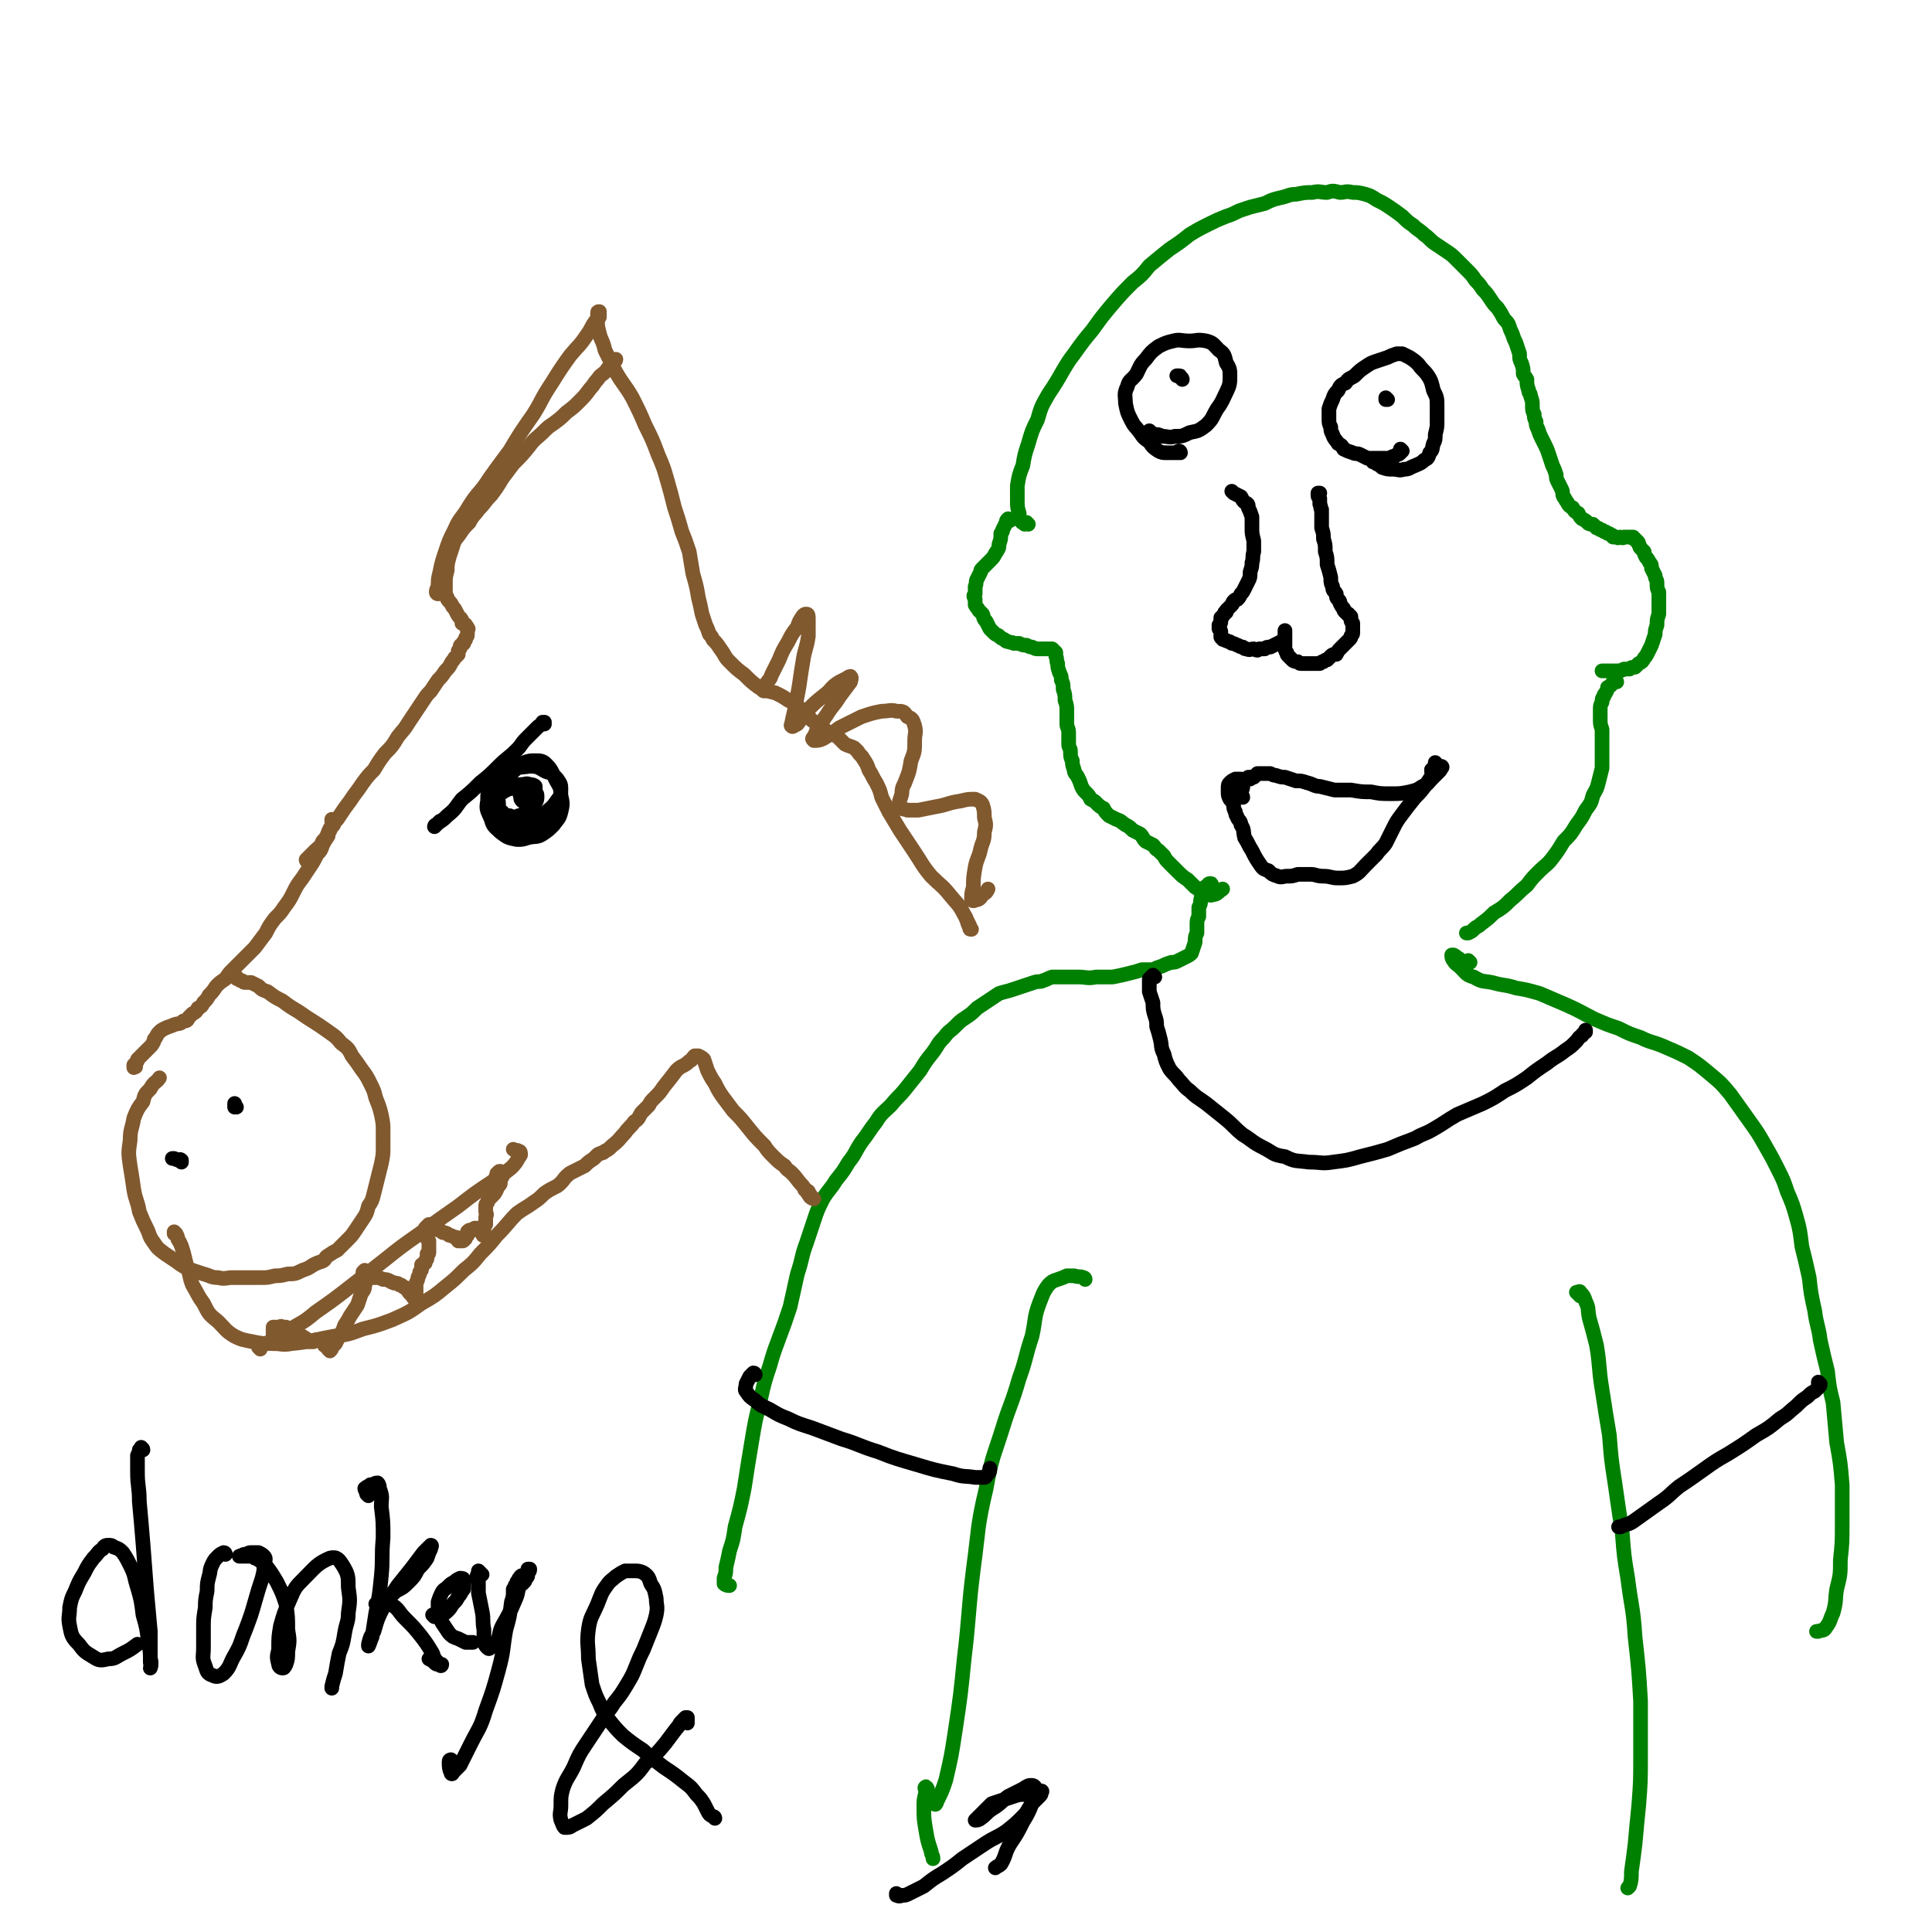 <svg viewBox='0 0 1054 1054' version='1.1' xmlns='http://www.w3.org/2000/svg' xmlns:xlink='http://www.w3.org/1999/xlink'><g fill='none' stroke='#008000' stroke-width='8' stroke-linecap='round' stroke-linejoin='round'><path d='M561,286c0,0 0,0 -1,-1 0,0 0,1 -1,1 -1,-1 -2,-1 -2,-2 -1,-1 -1,-2 -1,-4 -1,-3 -1,-4 -1,-7 0,-4 0,-4 0,-8 1,-6 1,-6 3,-11 1,-6 1,-6 3,-12 2,-7 2,-7 5,-13 2,-7 2,-7 6,-14 4,-6 4,-6 8,-13 3,-5 3,-5 6,-9 5,-7 5,-7 10,-13 5,-7 5,-7 10,-13 6,-7 6,-7 12,-13 5,-4 5,-4 9,-9 6,-5 6,-5 11,-9 6,-4 6,-4 11,-8 5,-3 5,-3 11,-6 4,-2 4,-2 9,-4 3,-1 3,-1 7,-3 3,-1 3,-1 6,-2 4,-1 4,-1 8,-2 4,-2 4,-2 8,-3 5,-1 5,-2 9,-2 5,-1 5,-1 9,-1 4,-1 4,0 8,0 3,-1 3,-1 7,0 3,0 3,-1 7,0 3,0 3,0 7,1 3,1 3,1 6,3 4,2 4,2 7,4 3,2 3,2 7,5 3,3 3,3 6,5 3,3 3,2 6,5 3,2 3,3 6,5 3,2 3,2 6,4 3,2 3,2 6,5 2,2 2,2 5,5 3,3 3,3 5,6 2,2 2,2 4,5 2,2 2,2 4,5 2,3 2,3 4,5 2,3 2,3 3,5 1,2 2,2 3,4 1,3 1,3 2,5 1,3 1,3 2,5 1,3 1,3 2,6 0,3 0,3 1,5 1,3 1,3 1,6 1,2 1,1 2,3 0,3 0,3 1,6 0,2 1,1 1,3 1,3 1,3 1,5 0,3 0,3 1,5 0,2 0,2 1,4 0,2 0,2 1,4 1,3 1,3 2,5 1,2 1,2 2,4 1,2 1,2 2,5 1,3 1,3 2,6 1,2 1,2 2,5 0,2 0,2 1,4 1,2 1,2 2,4 1,2 0,2 1,4 1,1 1,2 2,3 1,2 1,2 3,3 1,2 1,2 3,3 1,2 1,2 2,3 2,1 2,1 3,2 1,1 1,1 3,1 1,1 1,1 2,2 1,0 1,0 2,1 1,0 1,0 2,1 1,0 1,0 2,1 1,0 1,0 2,1 1,0 1,0 1,1 1,0 1,0 2,0 1,1 1,0 2,0 1,0 1,1 2,0 1,0 1,0 2,0 1,0 1,0 2,0 0,0 0,0 1,0 0,1 0,1 1,1 0,1 1,1 1,1 1,1 1,1 1,2 1,1 0,1 1,2 1,1 1,1 2,2 0,1 0,1 1,3 1,1 1,1 2,3 1,1 1,1 1,3 1,2 1,2 2,4 0,2 1,2 1,4 0,3 0,3 1,5 0,2 0,2 0,4 0,2 0,2 0,4 0,2 0,2 0,4 -1,3 -1,3 -1,6 -1,3 -1,3 -1,5 -1,3 -1,3 -2,6 -1,2 -1,2 -2,4 -1,2 -1,2 -2,3 -1,2 -1,2 -3,3 -1,1 -1,1 -2,2 -2,0 -2,0 -3,1 -1,0 -1,0 -3,0 -1,1 -1,0 -2,1 -1,0 -1,0 -2,0 0,0 0,0 -1,0 -1,0 -1,0 -2,0 0,0 0,0 -1,0 -1,0 -1,0 -2,0 0,0 0,0 -1,0 0,0 0,0 -1,0 '/><path d='M551,284c0,0 -1,-1 -1,-1 0,0 0,1 0,1 1,0 0,-1 0,-1 0,0 0,0 0,0 0,0 0,0 0,0 -1,1 -1,1 -1,2 -1,2 -1,2 -2,4 0,1 0,1 -1,2 0,3 0,3 -1,6 0,2 0,2 -2,5 -1,2 -1,2 -3,4 -1,1 -1,1 -2,2 -1,1 -1,1 -2,2 -1,1 -1,1 -1,2 -1,2 -1,2 -2,4 -1,2 0,2 -1,4 0,2 0,2 0,4 -1,1 -1,1 0,3 0,2 0,2 0,3 1,2 1,1 2,3 1,1 1,1 2,2 1,2 0,2 2,4 1,2 1,2 2,4 1,1 1,1 2,2 2,2 2,1 3,2 1,1 1,1 3,2 1,1 1,1 2,1 2,1 2,0 3,1 1,0 1,0 3,0 2,1 2,1 4,1 2,1 2,1 3,1 2,1 2,1 3,1 2,0 2,0 3,0 1,0 1,0 3,0 1,0 1,0 2,0 1,1 1,1 2,2 0,1 0,1 0,2 1,2 0,2 1,4 0,2 0,2 1,5 1,2 1,2 1,4 1,2 1,2 1,5 1,3 1,3 1,6 1,3 1,3 1,6 0,4 0,4 0,7 0,2 1,2 1,5 0,2 0,2 0,4 0,1 0,1 0,2 0,2 1,2 1,4 0,3 0,3 1,5 0,2 0,2 1,5 0,2 1,2 2,4 1,2 1,2 2,5 1,2 1,2 3,4 1,1 1,1 2,3 2,1 2,1 3,2 2,2 2,2 4,3 1,2 1,2 3,4 2,1 2,1 4,2 3,1 2,1 5,3 2,1 2,1 4,3 2,1 2,1 4,2 2,2 1,2 3,4 2,1 2,1 4,2 2,2 1,2 3,3 1,1 1,1 3,3 1,2 1,2 3,4 2,2 2,2 4,4 3,3 3,3 6,5 2,2 2,2 4,4 2,1 2,2 5,3 2,1 3,2 5,1 2,0 2,-1 5,-3 '/><path d='M882,372c-1,0 -1,-1 -1,-1 0,0 0,0 0,0 0,1 -1,1 -1,1 -1,2 -1,2 -3,3 0,1 0,1 -1,3 -1,1 -1,1 -1,2 -1,1 -1,1 -1,3 -1,2 -1,2 -1,4 0,2 0,3 0,5 0,3 0,3 1,6 0,3 0,3 0,5 0,4 0,4 0,8 0,4 0,4 0,8 -1,4 -1,4 -2,8 -1,4 -1,3 -3,7 -1,4 -1,4 -4,8 -2,4 -2,4 -5,8 -3,5 -3,5 -7,9 -3,5 -3,5 -6,9 -3,4 -4,4 -7,7 -4,4 -4,4 -7,8 -5,4 -4,4 -9,8 -4,4 -4,4 -9,7 -3,3 -3,3 -7,6 -2,2 -2,1 -4,3 -1,1 -1,1 -3,2 0,0 0,0 -1,0 '/><path d='M661,483c0,-1 0,-1 -1,-1 0,0 -1,0 -1,1 -2,1 -2,1 -3,3 -1,2 0,2 -1,5 0,2 0,2 -1,4 0,2 0,2 0,5 -1,2 -1,2 -1,4 0,2 0,2 0,5 -1,2 -1,2 -1,5 -1,3 -1,3 -2,6 -1,1 -1,1 -3,2 -2,1 -2,1 -4,2 -2,1 -2,1 -4,1 -3,1 -3,1 -5,2 -3,1 -3,1 -5,2 -3,0 -3,0 -6,0 -3,1 -3,1 -7,2 -4,1 -4,1 -9,2 -5,0 -5,0 -9,0 -5,1 -5,0 -10,0 -4,0 -4,0 -8,0 -3,0 -3,0 -6,0 -3,1 -2,1 -5,2 -2,1 -2,0 -5,1 -3,1 -3,1 -6,2 -3,1 -3,1 -6,2 -3,1 -4,1 -7,2 -3,2 -3,2 -6,4 -3,2 -3,2 -6,4 -3,3 -3,3 -6,5 -3,2 -3,2 -6,5 -3,3 -3,2 -6,6 -4,4 -3,4 -6,8 -4,5 -4,5 -7,10 -4,5 -4,5 -8,10 -4,5 -4,4 -8,9 -4,4 -5,4 -8,9 -4,5 -4,6 -8,11 -4,6 -3,6 -7,11 -3,5 -3,5 -7,10 -3,5 -4,5 -7,10 -3,6 -3,6 -5,12 -2,6 -2,6 -4,12 -3,8 -2,8 -5,17 -2,9 -2,9 -4,18 -3,9 -3,9 -6,17 -3,8 -3,8 -5,15 -3,9 -3,9 -5,18 -3,12 -3,12 -5,24 -2,12 -2,12 -4,25 -2,10 -2,10 -5,21 -1,7 -1,7 -3,13 -1,5 -1,5 -2,9 0,3 0,3 -1,6 0,1 0,2 0,3 1,1 2,1 3,1 '/><path d='M802,525c0,0 -1,-1 -1,-1 0,0 1,1 1,1 -1,0 -2,0 -3,0 -2,-1 -2,-1 -3,-2 -2,-1 -1,-1 -3,-2 0,0 0,0 -1,0 0,1 0,2 1,3 1,2 2,2 4,4 3,3 3,4 7,5 5,3 5,2 10,3 7,2 7,1 13,3 6,1 6,1 13,3 7,3 7,3 14,6 9,4 8,4 16,8 7,3 7,3 13,5 6,3 6,3 12,5 6,3 6,2 13,5 7,3 7,3 13,6 6,4 6,4 12,9 6,5 6,5 11,11 5,7 5,7 10,14 5,7 5,7 9,14 4,7 4,7 7,13 3,6 3,6 5,12 3,7 3,7 5,14 2,7 2,8 3,16 2,8 2,8 4,17 1,9 1,9 3,18 1,8 2,8 3,16 2,9 2,9 4,17 1,9 1,9 3,17 1,11 1,11 2,22 2,11 2,11 3,23 0,11 0,11 0,22 0,9 0,10 -1,19 0,8 0,8 -2,16 -1,6 0,6 -2,13 -2,4 -1,4 -4,8 -1,2 -2,1 -4,2 0,0 0,0 -1,0 '/><path d='M592,698c0,0 0,-1 -1,-1 -2,-1 -2,0 -5,-1 -2,0 -2,0 -4,0 -2,1 -2,1 -5,2 -3,1 -3,1 -5,3 -3,4 -3,5 -5,10 -3,8 -2,9 -4,18 -4,12 -3,12 -7,23 -4,14 -5,14 -9,27 -5,16 -6,16 -9,33 -5,21 -4,22 -7,44 -3,24 -2,24 -5,49 -2,20 -2,20 -5,40 -2,13 -2,13 -5,26 -2,6 -2,6 -5,12 0,1 -1,2 -1,1 0,-1 0,-2 0,-4 '/><path d='M862,707c0,0 0,-1 -1,-1 0,-1 0,-1 0,-1 -1,0 -1,0 -1,0 0,0 0,0 0,0 1,0 2,-1 2,0 2,2 2,2 3,5 2,4 1,4 2,9 2,7 2,7 4,15 2,12 1,12 3,24 2,13 2,13 4,25 1,13 1,13 3,26 2,14 2,14 4,27 1,13 1,13 3,25 2,16 3,16 4,32 2,18 2,18 3,35 0,15 0,15 0,31 0,13 0,13 -1,26 -1,10 -1,10 -2,21 -1,8 -1,8 -2,15 0,4 0,5 -1,8 -1,1 -1,1 -1,1 0,0 0,0 0,0 '/></g>
<g fill='none' stroke='#000000' stroke-width='8' stroke-linecap='round' stroke-linejoin='round'><path d='M765,246c0,0 -1,-1 -1,-1 0,0 0,0 1,1 0,0 0,0 0,0 -1,1 -1,1 -1,1 -1,1 -1,1 -2,1 -1,1 -1,1 -2,1 -1,0 -1,1 -2,1 -2,0 -2,0 -4,0 -2,0 -2,0 -4,0 -2,0 -2,0 -4,0 -2,-1 -2,-1 -4,-2 -2,-1 -2,0 -4,-1 -3,-1 -3,-1 -5,-2 -1,-2 -1,-2 -3,-3 -1,-2 -2,-2 -3,-5 -1,-2 -1,-2 -1,-4 -1,-2 -1,-2 -1,-5 0,-2 0,-3 0,-5 1,-3 1,-3 2,-5 1,-3 1,-3 3,-5 1,-2 1,-3 4,-4 2,-3 2,-2 5,-4 3,-3 3,-3 6,-5 3,-2 3,-2 6,-3 3,-1 3,-1 6,-2 2,-1 2,-1 5,-2 1,0 2,0 3,0 2,1 2,1 4,2 3,2 3,2 5,4 2,3 3,3 5,6 2,3 2,4 3,8 2,4 2,4 2,9 0,4 0,4 0,8 0,3 0,3 -1,7 0,3 0,3 -1,5 -1,3 0,3 -2,5 -1,3 -1,3 -3,4 -2,2 -3,2 -5,3 -3,1 -3,2 -6,2 -3,1 -3,0 -6,0 -3,0 -3,0 -6,-1 -1,-1 -1,-1 -3,-2 -1,-1 -1,-1 -2,-1 0,-1 0,-1 0,-1 '/><path d='M757,218c0,0 -1,-1 -1,-1 0,0 0,1 0,1 0,0 0,0 0,0 0,0 0,0 0,0 '/><path d='M644,247c0,0 0,-1 -1,-1 0,0 0,1 0,1 -3,0 -3,0 -6,0 -3,0 -3,0 -5,-1 -3,-2 -3,-2 -5,-5 -3,-2 -3,-2 -5,-5 -3,-4 -3,-3 -5,-7 -2,-4 -2,-4 -3,-9 0,-4 -1,-5 1,-9 1,-4 2,-3 5,-7 2,-4 2,-5 5,-8 3,-4 3,-4 7,-7 4,-2 4,-2 8,-3 4,-1 4,0 9,0 4,0 4,-1 9,0 4,1 4,2 7,5 3,2 3,3 4,7 2,3 2,4 2,7 0,4 0,5 -2,9 -2,4 -2,5 -5,9 -3,5 -2,5 -6,9 -4,3 -4,3 -9,4 -4,2 -4,2 -8,2 -3,1 -4,0 -7,0 -2,-1 -2,-1 -5,-1 -1,-1 -1,-1 -2,-2 0,0 0,0 0,0 '/><path d='M645,207c0,0 0,-1 -1,-1 0,-1 0,-1 -1,-1 -1,0 -1,0 -1,0 '/><path d='M673,269c0,0 -1,-1 -1,-1 0,0 1,1 1,1 2,1 2,1 4,2 1,2 1,2 2,3 2,1 2,1 2,3 1,2 1,2 2,5 0,3 0,3 0,6 0,3 0,3 1,7 0,3 0,3 0,6 -1,3 0,3 -1,6 0,2 0,2 -1,5 0,3 0,3 -1,5 -1,2 -1,2 -2,4 -1,2 -1,2 -2,3 -1,2 -1,2 -2,3 -1,0 -1,0 -2,1 -1,1 0,1 -1,2 -1,1 -1,1 -2,2 0,0 0,0 -1,1 0,1 0,1 0,1 -1,0 -1,0 -1,1 0,0 0,0 -1,1 0,1 -1,1 -1,1 0,1 0,1 0,2 0,1 0,1 -1,2 0,1 0,1 0,2 1,1 1,1 1,2 0,1 0,1 0,2 0,1 0,1 1,1 0,1 0,1 1,1 1,1 1,0 2,1 1,0 1,0 2,1 1,0 1,0 3,1 1,0 1,1 3,1 1,1 1,1 2,1 2,1 2,0 4,0 2,1 2,1 3,0 1,0 1,0 3,0 1,-1 1,-1 3,-1 2,-1 2,-1 4,-2 2,-1 2,-1 3,-2 1,-1 1,-1 1,-2 0,-1 0,-1 0,-2 0,0 0,0 0,-1 0,0 0,0 0,0 0,1 0,1 0,1 0,0 0,0 0,1 0,1 0,1 0,2 0,1 0,1 0,2 0,2 0,2 0,3 0,1 0,2 1,3 0,1 0,1 1,2 1,1 1,1 2,2 1,1 2,1 3,1 1,1 1,1 2,1 2,0 2,0 3,0 1,0 1,0 2,0 1,0 1,0 3,0 1,0 1,0 2,0 1,-1 1,-1 2,-1 1,-1 1,-1 2,-1 1,-1 1,-1 2,-2 1,-1 1,-1 3,-1 1,-2 1,-2 2,-3 1,-1 1,-1 2,-2 2,-2 2,-2 3,-3 1,-1 1,-1 1,-2 1,-1 1,-1 1,-2 0,-1 0,-1 0,-2 0,-1 0,-1 0,-2 0,0 0,0 0,-1 -1,-1 -1,-1 -1,-2 0,0 0,0 0,-1 0,-1 0,-1 -1,-1 0,-1 0,-1 -1,-1 0,-1 -1,-1 -1,-1 -1,-1 -1,-1 -1,-2 -1,-1 -1,-1 -2,-3 0,-1 0,-1 -1,-2 -1,-1 -1,-1 -1,-3 -1,-2 -2,-1 -2,-4 -1,-2 -1,-2 -1,-5 -1,-4 -1,-4 -2,-7 0,-4 0,-4 -1,-7 0,-4 0,-4 -1,-7 0,-3 0,-3 -1,-6 0,-3 0,-3 0,-6 0,-2 0,-2 0,-4 -1,-1 0,-1 -1,-3 0,-2 0,-2 0,-3 -1,-1 -1,-1 -1,-2 0,0 0,-1 0,-1 0,0 0,0 1,0 '/><path d='M682,425c0,0 -1,-1 -1,-1 0,0 0,0 1,0 1,0 1,0 2,0 1,-1 1,-1 2,-2 2,0 2,0 4,0 1,0 1,0 3,0 2,1 2,1 3,1 3,1 3,1 5,1 3,1 3,1 6,2 3,0 3,0 6,1 4,1 4,2 7,2 4,1 4,1 8,2 5,0 5,0 9,0 6,1 6,1 11,1 5,1 5,1 11,1 5,0 5,0 10,-1 4,-1 4,-1 7,-3 3,-1 3,-2 5,-4 1,-1 1,-1 2,-2 1,-1 1,-1 2,-2 1,-1 1,-1 1,-2 1,0 1,-1 0,-1 0,0 0,0 0,0 -1,0 -1,0 -2,1 -1,0 -1,0 -2,0 0,1 0,0 -1,1 0,0 0,0 0,0 0,0 0,0 0,0 0,0 0,0 0,0 1,0 1,0 1,0 '/><path d='M678,435c0,-1 -1,-1 -1,-1 0,0 0,0 0,0 1,-1 0,-1 0,-2 1,-2 1,-2 1,-3 0,-1 0,-1 0,-3 0,0 0,-1 -1,-1 0,0 0,0 -1,0 -1,0 -1,0 -2,0 -2,1 -2,1 -3,2 -1,1 -1,1 -1,3 0,1 0,1 0,2 0,2 0,2 1,4 1,1 1,1 2,3 0,2 0,2 1,4 0,2 1,2 1,3 1,2 2,2 2,4 2,3 1,3 2,7 2,3 2,4 4,7 2,4 2,4 4,7 2,3 2,3 5,4 2,2 2,2 5,3 2,1 3,0 5,0 3,0 3,0 6,-1 3,0 3,0 7,0 3,0 3,1 7,1 4,0 4,1 8,1 4,0 4,0 8,-1 4,-2 4,-3 7,-6 3,-3 3,-3 6,-6 2,-3 3,-3 5,-6 2,-4 2,-4 4,-8 2,-4 2,-4 5,-8 3,-4 3,-4 7,-9 3,-3 3,-3 6,-7 2,-3 2,-3 4,-6 1,-2 0,-2 1,-4 0,-1 0,-1 0,-1 0,-1 0,-1 0,-1 0,0 0,0 0,0 1,0 1,0 0,0 0,1 0,1 0,2 -1,1 -1,1 -1,1 -1,1 -1,1 -1,1 0,0 0,0 0,1 0,0 0,0 0,0 0,0 0,0 0,0 0,0 0,0 0,0 1,0 1,0 1,0 0,0 0,0 0,0 '/></g>
<g fill='none' stroke='#81592F' stroke-width='8' stroke-linecap='round' stroke-linejoin='round'><path d='M182,449c-1,0 -1,0 -1,-1 0,0 0,0 0,0 0,0 0,-1 0,-1 0,0 1,0 1,0 0,0 0,0 0,0 0,0 0,0 0,0 0,2 0,2 0,3 -1,1 -1,1 -2,3 -1,2 -1,2 -1,3 -2,3 -2,3 -3,5 -1,3 -1,3 -3,5 -2,4 -2,4 -4,7 -2,3 -2,3 -4,6 -3,4 -3,4 -5,8 -2,4 -2,4 -5,8 -2,3 -2,3 -5,6 -3,4 -3,4 -5,8 -3,4 -3,4 -6,8 -3,3 -3,3 -6,6 -3,3 -3,3 -6,6 -2,2 -2,2 -4,5 -3,2 -3,2 -5,4 -2,3 -2,3 -4,5 -1,2 -1,2 -3,4 -1,2 -1,2 -3,3 -1,2 -1,2 -3,3 -1,1 -1,1 -2,2 -1,2 -1,2 -3,2 -2,2 -2,1 -5,2 -2,1 -3,1 -5,2 -2,1 -2,1 -3,2 -1,1 -1,1 -2,3 -1,1 -1,1 -1,2 -1,2 -1,2 -2,3 -1,1 -1,1 -2,2 -1,1 -1,1 -2,2 -1,1 -1,1 -1,1 -1,1 -1,1 -2,2 0,1 0,1 -1,2 0,0 0,0 -1,1 0,0 0,0 0,1 -1,0 -1,0 0,0 0,1 0,0 0,0 1,0 1,0 1,0 '/><path d='M130,534c-1,-1 -1,-1 -1,-1 -1,-1 0,0 0,0 0,0 0,0 0,0 0,1 0,1 1,1 1,1 1,1 2,1 1,1 1,1 2,1 2,0 2,0 3,0 2,1 2,1 4,2 2,2 2,2 5,3 4,3 4,3 8,5 4,3 4,3 9,6 7,5 8,5 15,10 4,3 5,3 8,7 4,3 4,3 6,7 3,4 3,4 5,7 3,4 3,4 5,8 2,4 2,4 3,8 2,5 2,5 3,9 1,5 1,5 1,9 0,5 0,5 0,9 0,4 0,4 -1,9 -1,4 -1,4 -2,8 -1,4 -1,4 -2,8 -1,4 -1,4 -3,7 -1,4 -1,4 -3,7 -2,3 -2,3 -4,6 -2,3 -2,3 -5,6 -2,2 -2,2 -5,5 -2,1 -2,1 -5,3 -2,1 -1,2 -3,3 -3,1 -3,1 -5,2 -3,2 -3,2 -6,3 -4,2 -4,2 -8,2 -4,1 -4,1 -7,1 -4,1 -4,1 -7,1 -4,0 -4,0 -8,0 -4,0 -4,0 -8,0 -4,0 -4,1 -8,0 -4,0 -4,-1 -8,-2 -3,-1 -3,-1 -6,-2 -5,-2 -5,-2 -9,-5 -3,-2 -3,-2 -6,-4 -4,-3 -4,-3 -6,-6 -3,-4 -2,-4 -4,-8 -2,-4 -2,-4 -4,-9 -1,-6 -2,-6 -3,-12 -1,-7 -1,-7 -2,-13 -1,-7 -1,-7 0,-14 0,-6 1,-6 2,-12 2,-5 2,-5 5,-9 1,-4 1,-4 4,-7 2,-4 3,-3 5,-6 '/><path d='M168,470c-1,0 -1,-1 -1,-1 0,0 0,0 0,0 1,-1 1,-1 2,-2 2,-2 2,-2 3,-3 2,-2 3,-2 4,-5 3,-3 2,-3 4,-7 2,-3 2,-3 4,-5 2,-3 2,-3 4,-6 3,-4 3,-4 5,-7 3,-4 3,-4 5,-7 3,-4 3,-4 6,-7 3,-5 3,-5 6,-9 4,-4 4,-4 7,-9 3,-4 3,-3 6,-8 2,-3 2,-3 4,-6 2,-3 2,-3 4,-6 2,-3 2,-3 4,-5 2,-3 2,-3 4,-6 2,-2 2,-2 4,-5 2,-2 2,-2 3,-4 1,-2 1,-1 2,-3 1,-1 1,-1 2,-2 0,-1 0,-1 0,-2 1,-1 1,-1 1,-2 0,-1 0,-1 1,-1 0,-1 0,-1 1,-1 0,-1 0,-1 0,-1 0,0 0,0 1,-1 0,0 0,0 0,-1 1,-1 1,-1 1,-2 0,-1 0,-1 0,-2 0,-1 1,-1 0,-1 0,-1 0,-1 -1,-2 0,-1 -1,0 -2,-1 0,-2 0,-2 -1,-3 -1,-1 -1,-1 -2,-3 -1,-2 -1,-2 -2,-3 -1,-2 -1,-2 -2,-3 -1,-1 -1,-1 -1,-2 -1,-2 -1,-2 -1,-3 0,-2 0,-2 0,-5 0,-3 0,-3 1,-7 0,-3 0,-3 1,-7 1,-3 1,-3 2,-6 1,-4 2,-4 4,-7 2,-3 2,-3 5,-6 2,-4 3,-4 5,-7 4,-4 3,-4 7,-8 3,-4 3,-4 6,-9 3,-4 3,-4 6,-8 5,-5 5,-5 9,-10 3,-4 4,-4 7,-7 3,-3 3,-3 6,-5 4,-3 4,-3 7,-6 4,-3 4,-3 7,-6 3,-3 3,-3 6,-7 2,-2 2,-3 4,-5 2,-3 2,-2 4,-4 2,-2 1,-2 3,-3 0,-1 0,-1 1,-2 1,0 0,-1 1,-1 0,-1 0,0 1,-1 0,0 0,0 0,0 0,0 0,0 0,0 0,0 0,0 0,0 0,1 -1,1 -1,1 '/><path d='M239,324c0,0 -1,0 -1,-1 0,-1 0,-1 1,-3 0,-4 0,-4 1,-8 1,-5 1,-5 3,-11 2,-6 2,-6 5,-12 3,-7 4,-6 8,-13 5,-8 6,-7 11,-15 5,-7 5,-7 11,-15 6,-10 6,-10 13,-20 5,-8 4,-8 10,-17 5,-8 5,-8 10,-15 5,-6 5,-5 9,-11 3,-4 2,-4 5,-8 1,-1 1,-1 2,-2 0,-1 0,-1 0,-2 0,0 0,0 0,-1 0,0 0,0 0,0 -1,0 -1,0 -1,1 0,2 0,2 0,4 0,3 0,3 1,7 1,4 2,4 3,9 3,6 3,6 6,12 4,7 5,7 9,14 4,8 4,8 7,15 4,8 4,8 7,16 3,7 3,7 5,14 2,7 2,7 4,15 2,6 2,6 4,13 2,5 2,5 4,11 1,6 1,6 2,12 2,7 2,7 3,13 1,4 1,4 2,9 1,3 1,3 2,6 1,2 1,2 2,5 1,1 1,1 2,3 2,2 2,2 4,5 3,4 2,4 5,7 4,4 4,4 8,7 4,4 4,4 8,7 4,2 5,2 9,3 4,2 4,2 7,4 4,2 4,2 7,5 4,3 3,3 6,6 4,3 4,3 7,5 3,3 4,2 7,4 2,2 2,2 4,4 2,1 3,1 5,2 1,1 1,1 2,2 1,2 2,2 3,4 2,3 2,3 3,6 2,3 2,4 4,7 2,4 2,4 3,8 2,4 2,4 4,8 3,5 3,5 6,10 4,6 4,6 8,12 4,6 4,7 9,13 5,5 6,5 10,10 4,5 5,5 8,11 2,3 1,3 3,7 0,1 0,1 1,1 0,0 0,0 0,0 -1,-1 -1,-1 -1,-2 -1,-2 -1,-2 -2,-4 '/><path d='M417,377c-1,0 -1,-1 -1,-1 0,0 0,1 0,0 1,-1 1,-1 2,-3 2,-3 2,-2 3,-5 2,-4 2,-4 4,-8 2,-5 2,-5 5,-10 2,-4 2,-4 5,-8 1,-3 1,-3 3,-6 1,-1 1,-1 2,-1 1,0 1,1 1,3 0,4 0,4 0,9 -1,7 -2,7 -3,14 -1,6 -1,6 -2,13 -1,6 -1,5 -2,11 -1,5 -1,4 -2,9 0,1 -1,2 0,2 0,1 1,0 3,-1 3,-4 3,-4 6,-8 4,-4 4,-4 9,-8 4,-3 3,-4 8,-7 2,-1 2,-1 4,-2 1,-1 2,-1 2,-1 1,1 0,2 0,3 -3,4 -3,4 -6,8 -3,5 -4,5 -7,10 -3,4 -2,4 -5,7 -1,3 -1,3 -2,5 -1,1 -1,1 0,2 2,0 3,0 5,-1 5,-3 5,-3 9,-6 6,-3 6,-3 12,-6 6,-2 6,-2 11,-3 4,0 5,-1 8,0 4,0 4,0 6,3 3,1 3,2 4,5 1,4 0,4 0,8 0,6 0,6 -2,11 -1,6 -1,6 -3,11 -1,3 -2,3 -2,7 -1,4 -2,4 -1,7 1,2 2,1 4,2 3,0 3,0 6,0 5,-1 5,-1 10,-2 6,-1 6,-2 13,-3 4,-1 4,-1 8,-1 2,1 3,1 4,3 1,3 1,4 1,7 1,4 1,4 0,8 0,5 -1,5 -2,9 -1,5 -2,5 -3,10 -1,6 -1,6 -1,11 -1,3 -1,4 -1,7 0,0 1,1 2,0 2,0 3,-1 4,-3 2,-1 2,-1 3,-3 '/><path d='M96,673c0,0 -1,-1 -1,-1 0,0 0,1 0,1 1,0 1,0 1,0 1,2 1,2 1,3 2,3 2,4 3,7 1,4 1,4 2,8 2,5 1,5 3,10 3,5 3,6 6,10 3,6 3,6 8,10 4,4 4,5 9,8 4,2 5,2 10,3 5,1 5,1 11,1 5,0 5,1 10,0 11,-1 12,-2 23,-4 8,-1 8,-1 16,-4 8,-2 8,-2 16,-5 9,-4 9,-4 16,-9 7,-4 7,-4 13,-9 5,-4 5,-4 10,-9 5,-4 5,-4 9,-9 5,-5 5,-5 9,-10 6,-6 6,-7 11,-12 4,-3 5,-3 9,-6 3,-2 3,-2 6,-5 3,-2 3,-2 7,-4 4,-3 3,-4 7,-7 4,-2 4,-2 8,-4 2,-2 2,-2 5,-4 1,-1 1,-1 2,-2 1,-1 1,0 2,-1 1,0 1,0 2,-1 2,-1 2,-1 4,-3 4,-3 4,-4 7,-7 2,-3 3,-3 5,-6 3,-2 2,-2 4,-5 2,-2 2,-2 4,-4 1,-2 1,-2 3,-4 3,-3 3,-3 5,-6 4,-5 4,-5 7,-9 3,-3 4,-2 7,-5 2,-1 1,-1 3,-3 0,0 0,0 1,0 0,0 0,0 0,0 1,0 1,0 1,0 2,1 2,1 3,2 1,3 1,3 2,6 2,4 2,4 4,7 2,4 2,4 4,7 3,4 3,4 6,8 4,4 4,4 8,9 4,5 4,5 9,10 2,3 2,3 5,6 3,3 3,3 6,5 2,3 2,2 4,4 3,3 3,4 6,7 2,3 2,3 4,6 1,1 2,1 2,1 0,0 0,0 -1,-1 -1,-1 -1,-1 -2,-3 -1,-1 -1,0 -2,-1 '/><path d='M142,736c0,0 -1,-1 -1,-1 0,0 0,0 0,0 1,0 0,0 0,0 1,-1 1,-1 1,-1 2,-1 2,-1 3,-1 2,-1 2,-1 4,-2 4,-3 4,-2 8,-5 8,-5 8,-4 15,-10 10,-7 10,-7 19,-14 9,-7 9,-7 18,-14 10,-8 10,-8 20,-15 11,-8 11,-8 21,-15 9,-7 9,-7 18,-13 6,-4 6,-4 11,-8 3,-3 3,-4 5,-7 0,-1 0,-2 -1,-2 -1,-1 -2,0 -3,-1 0,0 0,0 0,0 '/></g>
<g fill='none' stroke='#000000' stroke-width='8' stroke-linecap='round' stroke-linejoin='round'><path d='M297,395c0,0 -1,-1 -1,-1 0,0 0,1 0,1 1,0 1,-1 1,-1 0,0 0,0 0,0 -1,0 -1,0 -1,1 -2,1 -2,1 -3,2 -3,3 -3,3 -6,6 -3,3 -2,3 -5,6 -5,5 -5,4 -10,9 -5,5 -5,5 -10,9 -5,5 -5,5 -10,9 -4,5 -3,5 -8,9 -2,2 -2,2 -5,4 -1,1 -1,1 -2,2 0,0 0,-1 1,-1 1,-1 1,-1 2,-2 '/><path d='M278,425c0,0 -1,-1 -1,-1 0,-1 1,0 1,-1 2,-1 1,-2 3,-3 2,-2 2,-2 5,-4 3,-1 3,-1 6,-1 3,0 4,0 6,2 3,3 3,4 5,8 2,4 3,4 3,9 1,4 1,5 0,9 -1,4 -2,4 -4,7 -3,3 -3,3 -6,5 -3,2 -4,1 -8,2 -3,1 -3,1 -6,1 -5,-1 -5,-1 -9,-4 -3,-3 -4,-3 -5,-7 -2,-5 -3,-5 -2,-10 0,-5 0,-5 3,-9 3,-4 3,-5 7,-7 6,-3 7,-2 13,-3 5,0 5,1 9,3 4,1 4,2 6,4 2,3 2,3 2,6 0,4 -1,4 -3,7 -2,3 -3,3 -6,6 -3,3 -3,3 -7,6 -3,1 -3,2 -6,2 -4,1 -4,1 -8,0 -3,0 -3,-1 -5,-4 -2,-2 -2,-2 -3,-6 -1,-2 -1,-3 0,-5 1,-3 2,-2 5,-4 3,-2 3,-2 6,-3 4,-1 4,-2 8,-1 2,0 3,0 4,2 2,2 2,2 2,4 0,2 -1,3 -2,4 -1,3 -2,3 -4,4 -2,1 -2,2 -4,2 -2,1 -3,1 -5,0 -2,0 -3,0 -4,-2 -2,-1 -2,-2 -2,-4 0,-3 -1,-4 1,-6 1,-2 2,-2 5,-3 3,-1 3,-1 6,-2 3,0 3,-1 5,0 1,0 2,0 3,1 0,1 0,1 0,3 0,1 0,1 0,2 -1,1 -1,1 -3,2 -1,1 -1,1 -3,1 0,0 -1,0 -1,0 -1,-1 -1,-1 -1,-3 -1,-2 -1,-2 0,-3 1,-2 2,-1 3,-2 1,0 1,0 2,0 '/><path d='M78,791c0,-1 -1,-1 -1,-1 0,-1 0,0 0,0 0,0 0,0 -1,1 0,1 0,1 -1,3 0,4 0,4 0,9 0,8 1,8 1,16 1,11 1,11 2,23 1,13 1,13 2,26 1,11 1,11 2,22 0,8 0,8 0,15 1,2 0,4 0,5 0,0 1,-2 0,-3 0,-6 0,-6 -1,-11 -1,-8 -1,-8 -3,-15 -1,-8 -1,-8 -3,-15 -2,-6 -1,-6 -4,-12 -2,-4 -2,-4 -4,-7 -2,-2 -2,-2 -5,-3 -1,-1 -1,-1 -3,-1 -1,0 -2,0 -3,2 -3,2 -2,2 -5,5 -3,4 -3,4 -5,8 -3,5 -3,5 -5,10 -2,4 -2,4 -3,9 0,5 -1,5 0,10 1,5 1,6 5,10 3,4 3,4 8,7 3,2 4,2 8,1 4,0 4,-1 8,-3 4,-2 4,-2 8,-5 '/><path d='M123,848c0,0 0,-1 -1,-1 0,0 0,0 0,0 -2,1 -2,1 -3,2 -2,2 -2,2 -3,4 -2,4 -1,4 -2,7 -1,4 -1,4 -1,8 -1,5 -1,5 -1,9 -1,6 -1,6 -1,11 0,6 0,6 0,11 0,5 -1,5 1,10 1,3 1,4 4,5 2,1 3,1 6,-1 4,-4 3,-5 6,-10 4,-7 3,-7 6,-14 3,-8 3,-8 5,-15 2,-7 2,-7 4,-13 1,-4 1,-4 1,-8 1,-2 1,-3 0,-4 -1,-1 -1,-1 -3,-2 -2,0 -2,0 -4,0 -2,0 -2,1 -4,1 -1,1 -1,0 -2,1 0,0 -1,0 0,0 0,0 0,0 1,0 2,0 2,0 3,0 2,0 3,0 4,1 3,1 3,2 6,4 3,4 3,4 6,9 3,6 3,6 5,12 1,7 1,7 1,14 1,6 1,6 0,12 0,4 0,4 -1,7 -1,2 -1,2 -2,2 -1,0 -2,-1 -2,-2 -1,-4 -1,-4 0,-8 0,-7 0,-7 1,-13 2,-7 2,-7 5,-14 3,-7 3,-7 8,-12 6,-6 7,-8 14,-11 4,-1 5,1 7,4 3,5 3,6 3,12 1,7 1,7 0,14 0,5 -1,5 -2,11 -1,6 -1,6 -3,11 -1,5 -1,5 -2,11 -1,3 -1,3 -2,7 0,0 0,0 0,1 '/><path d='M201,816c0,0 0,0 -1,-1 0,0 0,0 0,-1 -1,-1 -1,-2 -1,-2 1,-1 2,-1 3,-2 2,0 2,-1 4,-1 1,1 1,2 1,3 2,5 1,5 1,10 1,8 1,8 1,17 -1,11 0,11 -1,21 -1,10 -1,10 -3,20 -1,6 -1,7 -2,13 -1,2 -1,3 -2,5 0,0 0,0 0,-1 1,-4 1,-4 3,-7 2,-7 2,-7 5,-13 4,-6 4,-6 8,-12 4,-5 4,-5 8,-10 3,-4 3,-4 6,-8 1,-1 1,-1 3,-3 1,0 1,-1 1,-1 1,0 0,1 0,2 -1,2 -1,2 -2,5 -2,3 -2,3 -5,6 -2,4 -2,4 -5,7 -3,3 -3,3 -7,5 -2,2 -2,2 -5,4 -2,2 -2,2 -4,3 -1,0 -1,0 -2,0 0,0 0,0 0,0 1,-1 2,-1 3,-1 3,0 3,-1 5,1 5,3 4,4 8,8 5,5 5,5 9,10 3,4 3,4 6,9 1,3 1,3 3,5 1,1 2,1 2,1 0,1 -1,1 -1,0 -2,0 -2,0 -3,-1 -1,-1 -1,-1 -3,-2 0,0 0,0 0,0 0,0 0,0 0,0 '/><path d='M263,859c0,0 -1,0 -1,-1 0,0 0,1 0,0 0,0 0,0 -1,-1 0,0 0,1 0,1 -1,2 -1,2 0,4 0,4 0,4 0,7 1,5 1,5 2,10 1,5 0,5 1,10 0,3 0,4 0,7 1,2 1,2 2,3 0,0 1,1 1,0 2,-1 2,-1 4,-3 2,-4 1,-5 3,-9 4,-7 4,-7 7,-14 2,-4 1,-5 3,-9 1,-3 2,-2 3,-5 1,-1 1,-1 1,-3 1,0 1,0 1,0 0,0 0,0 0,0 0,1 0,1 -1,2 0,2 0,2 -1,3 -1,1 0,1 -1,2 0,0 -1,0 -1,0 0,0 0,1 0,1 0,0 0,-1 0,-1 0,0 0,0 0,-1 1,0 1,0 1,0 0,0 0,0 0,0 0,0 0,0 0,0 0,0 0,0 0,0 0,0 0,0 0,0 0,-1 0,-1 0,-1 0,0 0,0 0,0 -1,0 -1,0 -1,0 0,0 0,0 -1,0 0,0 0,0 0,0 0,0 0,-1 0,-1 1,0 1,0 1,0 0,0 0,0 0,0 0,0 0,-1 -1,0 0,0 0,0 0,1 -1,0 -1,0 -1,1 -1,1 0,1 -1,1 0,1 0,1 -1,2 0,1 0,1 -1,2 0,4 0,4 -1,7 -1,8 -1,8 -3,15 -2,11 -1,11 -4,22 -3,11 -3,11 -7,22 -3,10 -4,10 -8,18 -3,6 -3,6 -6,12 -2,2 -2,2 -4,4 0,1 -1,1 -1,0 -1,-2 -1,-3 -1,-6 0,-1 1,-1 1,-1 '/><path d='M237,882c0,0 0,0 -1,-1 0,0 1,1 1,1 1,0 1,0 1,0 2,0 2,0 3,-1 2,-1 2,-1 4,-3 1,-1 1,-2 3,-4 1,-1 1,-1 2,-3 1,-1 1,-1 2,-3 1,-1 1,-1 1,-2 0,-1 0,-1 0,-3 0,0 1,-1 0,-1 0,-1 -1,-1 -2,-1 -2,1 -2,1 -3,2 -2,1 -2,1 -4,3 -1,1 -2,1 -3,3 -1,2 -1,2 -2,5 0,2 0,2 0,5 1,3 1,3 2,6 2,3 2,3 4,6 2,2 2,2 5,3 2,1 2,1 4,2 2,0 2,0 4,0 '/><path d='M390,992c0,0 0,-1 -1,-1 0,0 0,0 0,0 -2,-1 -2,-1 -3,-3 -1,-2 -1,-2 -2,-4 -2,-3 -2,-3 -4,-5 -3,-4 -3,-4 -7,-7 -5,-4 -5,-4 -11,-8 -5,-4 -6,-4 -11,-9 -6,-4 -6,-4 -11,-8 -4,-4 -4,-4 -8,-9 -3,-4 -3,-4 -5,-9 -2,-4 -2,-4 -4,-10 -1,-7 -1,-7 -2,-14 0,-8 -1,-8 0,-16 1,-7 2,-7 5,-14 2,-5 2,-6 5,-10 2,-3 3,-3 5,-5 3,-2 3,-2 5,-3 2,0 3,0 5,0 2,0 3,0 5,1 3,2 3,3 4,6 2,3 2,3 3,8 0,4 1,4 0,9 -1,4 -1,4 -3,9 -2,5 -2,5 -4,10 -2,4 -2,4 -4,9 -2,5 -2,5 -5,10 -3,5 -3,5 -7,10 -3,5 -4,5 -7,10 -4,6 -4,6 -8,12 -4,6 -4,6 -7,13 -3,6 -4,6 -6,12 -1,4 -1,4 -1,9 0,4 -1,4 0,8 1,2 1,3 2,4 2,0 3,0 4,-1 4,-2 4,-2 8,-4 5,-4 5,-4 9,-8 6,-5 6,-5 11,-10 6,-5 7,-5 12,-12 6,-5 6,-5 11,-11 3,-4 3,-4 6,-8 2,-2 1,-2 3,-4 1,-1 1,-1 2,-2 0,0 0,0 1,0 0,1 0,1 0,2 0,1 0,1 0,1 '/><path d='M490,1034c0,0 -1,-1 -1,-1 0,0 0,1 0,1 1,0 1,1 3,0 2,0 2,0 4,-1 4,-2 4,-2 8,-4 5,-4 5,-4 10,-7 6,-4 6,-4 11,-8 6,-4 6,-4 12,-8 6,-4 6,-3 12,-7 5,-4 5,-4 9,-8 3,-3 2,-3 5,-7 2,-2 2,-2 4,-4 1,-1 1,-1 1,-2 1,-1 0,-1 0,-1 -2,0 -2,0 -4,0 -2,1 -2,1 -5,2 -3,0 -3,0 -6,1 -3,1 -3,1 -6,2 -3,1 -3,1 -6,2 -2,2 -2,2 -4,4 -2,2 -2,2 -4,4 0,0 -1,1 -1,1 1,0 2,0 3,-1 3,-2 3,-3 6,-5 5,-3 5,-4 9,-7 4,-2 4,-2 8,-4 3,-2 3,-2 5,-2 1,0 2,1 2,2 0,4 0,4 -2,8 -2,5 -2,5 -5,10 -3,6 -3,6 -7,12 -3,5 -2,6 -5,11 -1,1 -2,1 -3,2 '/><path d='M630,533c-1,0 -1,-1 -1,-1 -1,1 -1,1 -2,2 0,1 0,1 0,2 0,2 0,2 0,5 1,3 1,3 2,6 0,3 0,4 1,7 1,3 1,3 1,6 1,3 1,3 2,7 1,4 0,4 2,8 1,4 1,4 3,8 2,3 3,3 5,6 3,3 3,4 6,6 4,4 5,4 9,7 5,4 5,4 10,8 5,4 5,5 10,9 5,3 5,4 11,7 6,3 5,4 12,5 6,3 6,2 13,3 7,0 7,1 13,0 8,-1 8,-1 15,-3 8,-2 8,-2 15,-4 7,-3 7,-3 15,-6 5,-3 5,-2 10,-5 7,-4 6,-4 13,-8 7,-3 7,-3 14,-6 6,-3 6,-3 12,-7 6,-3 6,-3 12,-7 5,-4 5,-4 11,-8 5,-4 5,-3 10,-7 3,-2 3,-2 6,-5 1,-1 1,-2 3,-3 0,-1 1,-1 2,-2 0,-1 0,-1 0,-1 0,0 0,0 0,0 '/><path d='M412,750c0,0 0,-1 -1,-1 -1,1 -1,1 -2,2 -1,2 -1,2 -2,4 0,2 -1,3 0,4 2,3 2,3 5,5 3,3 4,3 8,5 5,3 5,3 10,5 6,3 7,3 13,5 8,3 8,3 16,6 10,3 10,4 20,7 10,4 11,4 21,7 10,3 10,3 20,5 6,2 6,1 12,2 2,0 2,0 5,0 1,0 1,-1 2,-2 1,-1 1,-1 1,-3 '/><path d='M993,755c-1,0 -1,-1 -1,-1 0,0 0,1 0,1 0,0 0,0 0,0 1,0 1,0 1,0 0,1 0,1 -1,2 -1,1 -1,1 -2,2 -2,1 -2,1 -4,3 -3,2 -3,2 -6,5 -5,4 -4,4 -9,7 -6,5 -6,5 -13,9 -7,5 -7,5 -15,10 -7,4 -7,4 -14,9 -7,5 -7,5 -13,9 -5,4 -5,5 -11,9 -7,5 -7,5 -14,10 -3,2 -3,1 -7,3 0,0 0,0 -1,0 0,0 1,0 1,0 '/></g>
<g fill='none' stroke='#008000' stroke-width='8' stroke-linecap='round' stroke-linejoin='round'><path d='M506,976c0,0 -1,-2 -1,-1 -1,0 0,1 0,3 -1,4 -1,4 -1,7 0,7 0,7 1,13 1,6 1,6 3,12 0,2 1,2 1,4 '/></g>
<g fill='none' stroke='#000000' stroke-width='8' stroke-linecap='round' stroke-linejoin='round'><path d='M129,604c-1,0 -1,0 -1,-1 0,0 0,1 0,1 0,0 0,-1 0,-1 0,-1 0,-1 0,-1 0,0 0,0 0,0 '/><path d='M99,634c0,-1 -1,-1 -1,-1 0,-1 1,0 1,0 -2,0 -2,0 -4,-1 -1,0 -1,0 -1,0 '/></g>
<g fill='none' stroke='#81592F' stroke-width='8' stroke-linecap='round' stroke-linejoin='round'><path d='M150,733c0,0 -1,0 -1,-1 0,0 0,1 0,1 0,0 0,-1 0,-1 0,-1 0,-1 0,-2 0,-1 0,-1 0,-2 0,-1 0,-1 0,-2 0,-1 0,-1 0,-2 1,0 0,0 1,0 0,0 0,0 0,0 1,0 1,0 1,0 1,0 1,0 2,0 0,0 0,-1 1,0 1,0 1,0 2,0 1,1 1,1 2,1 1,1 1,1 2,2 1,1 1,1 2,1 0,1 0,1 0,1 1,0 1,0 1,0 1,0 1,0 2,0 0,0 0,0 1,1 1,0 1,0 1,1 1,0 1,0 2,1 0,0 0,0 1,0 0,0 0,0 1,0 1,-1 1,-1 1,-1 2,0 2,0 4,0 1,0 1,0 1,1 0,1 0,1 0,2 0,0 0,0 1,0 0,0 0,0 0,0 0,0 0,0 0,0 0,0 0,0 1,1 0,0 0,0 0,1 0,0 0,0 1,1 0,0 0,0 0,0 0,0 0,0 0,0 1,-1 1,-1 1,-2 1,-1 1,-1 2,-2 1,-2 1,-2 2,-4 2,-3 2,-3 3,-6 2,-3 2,-3 3,-5 2,-3 2,-3 4,-6 1,-3 1,-3 2,-6 1,-2 2,-2 2,-5 1,-2 0,-2 0,-3 0,-2 0,-2 0,-3 0,-1 0,-1 0,-1 0,0 0,-1 0,-1 0,0 -1,1 -1,1 0,0 0,0 0,0 0,1 0,1 0,1 1,1 1,1 1,1 1,0 1,0 1,0 0,0 0,0 1,0 1,0 1,0 2,1 1,0 1,0 2,0 2,0 2,0 4,1 2,0 2,0 4,1 1,1 1,0 2,1 2,0 2,0 3,1 1,0 1,0 2,1 1,1 1,0 2,1 1,2 1,2 2,3 2,2 1,2 3,3 0,1 0,1 1,2 0,0 0,0 0,0 1,0 1,0 0,-1 0,-1 0,-1 0,-1 -1,-2 -1,-2 -1,-3 0,-1 0,-1 0,-2 0,-1 0,-1 0,-2 0,-1 0,-1 0,-2 1,-2 1,-2 1,-3 1,-2 1,-2 1,-3 1,-1 1,-1 1,-2 0,-1 0,-1 0,-2 0,0 1,0 1,0 0,-1 0,-1 1,-1 0,0 0,0 0,-1 1,-1 1,-1 1,-2 0,-1 0,-1 0,-2 1,0 1,0 1,-1 0,-2 0,-2 0,-3 0,-2 0,-2 0,-3 -1,-1 -1,-1 -1,-2 0,-1 0,-1 0,-2 0,0 0,0 -1,-1 0,0 0,0 0,0 0,0 0,0 0,-1 0,0 0,0 0,0 0,0 0,0 0,-1 0,0 0,0 0,0 0,0 0,0 0,0 1,-1 1,-1 1,-1 1,-1 1,-1 1,-1 1,0 1,0 1,0 1,0 1,0 2,1 1,1 1,1 2,2 1,0 1,0 2,1 1,1 1,0 3,1 1,1 1,1 2,1 2,1 2,1 3,1 0,1 0,1 1,1 0,0 0,0 0,1 1,0 1,0 1,0 0,0 0,0 1,0 0,0 0,0 0,0 1,0 1,0 1,-1 1,0 1,0 1,-1 0,0 0,0 1,-1 0,-1 0,-1 0,-1 0,-1 0,-1 0,-1 1,-1 1,-1 2,-1 0,0 0,0 1,0 1,0 1,0 1,-1 1,0 1,0 1,0 1,0 1,0 1,0 1,0 1,0 1,1 1,1 1,1 1,2 1,1 0,1 1,1 0,0 0,0 0,0 0,0 0,0 0,0 0,0 0,0 0,-1 0,-1 0,-1 0,-2 0,-2 0,-2 1,-3 0,-2 0,-2 0,-4 1,-2 0,-2 0,-3 0,-2 0,-2 0,-3 0,-1 0,-1 1,-2 0,-1 0,-1 1,-2 1,-1 1,-1 2,-2 1,-1 1,-1 2,-3 0,-1 0,-1 1,-2 1,-1 1,-1 1,-2 0,-1 0,-1 0,-2 0,-1 1,-1 1,-1 0,-1 0,-1 0,-2 0,0 0,0 -1,-1 0,0 0,0 0,0 -1,0 -1,0 -1,1 -1,0 -1,0 -1,1 -1,2 0,2 -1,3 0,1 0,1 -1,2 0,0 0,0 0,0 0,0 0,0 0,0 0,0 0,0 0,0 0,0 0,0 1,0 0,0 0,0 0,0 0,0 0,0 1,0 '/></g>
</svg>